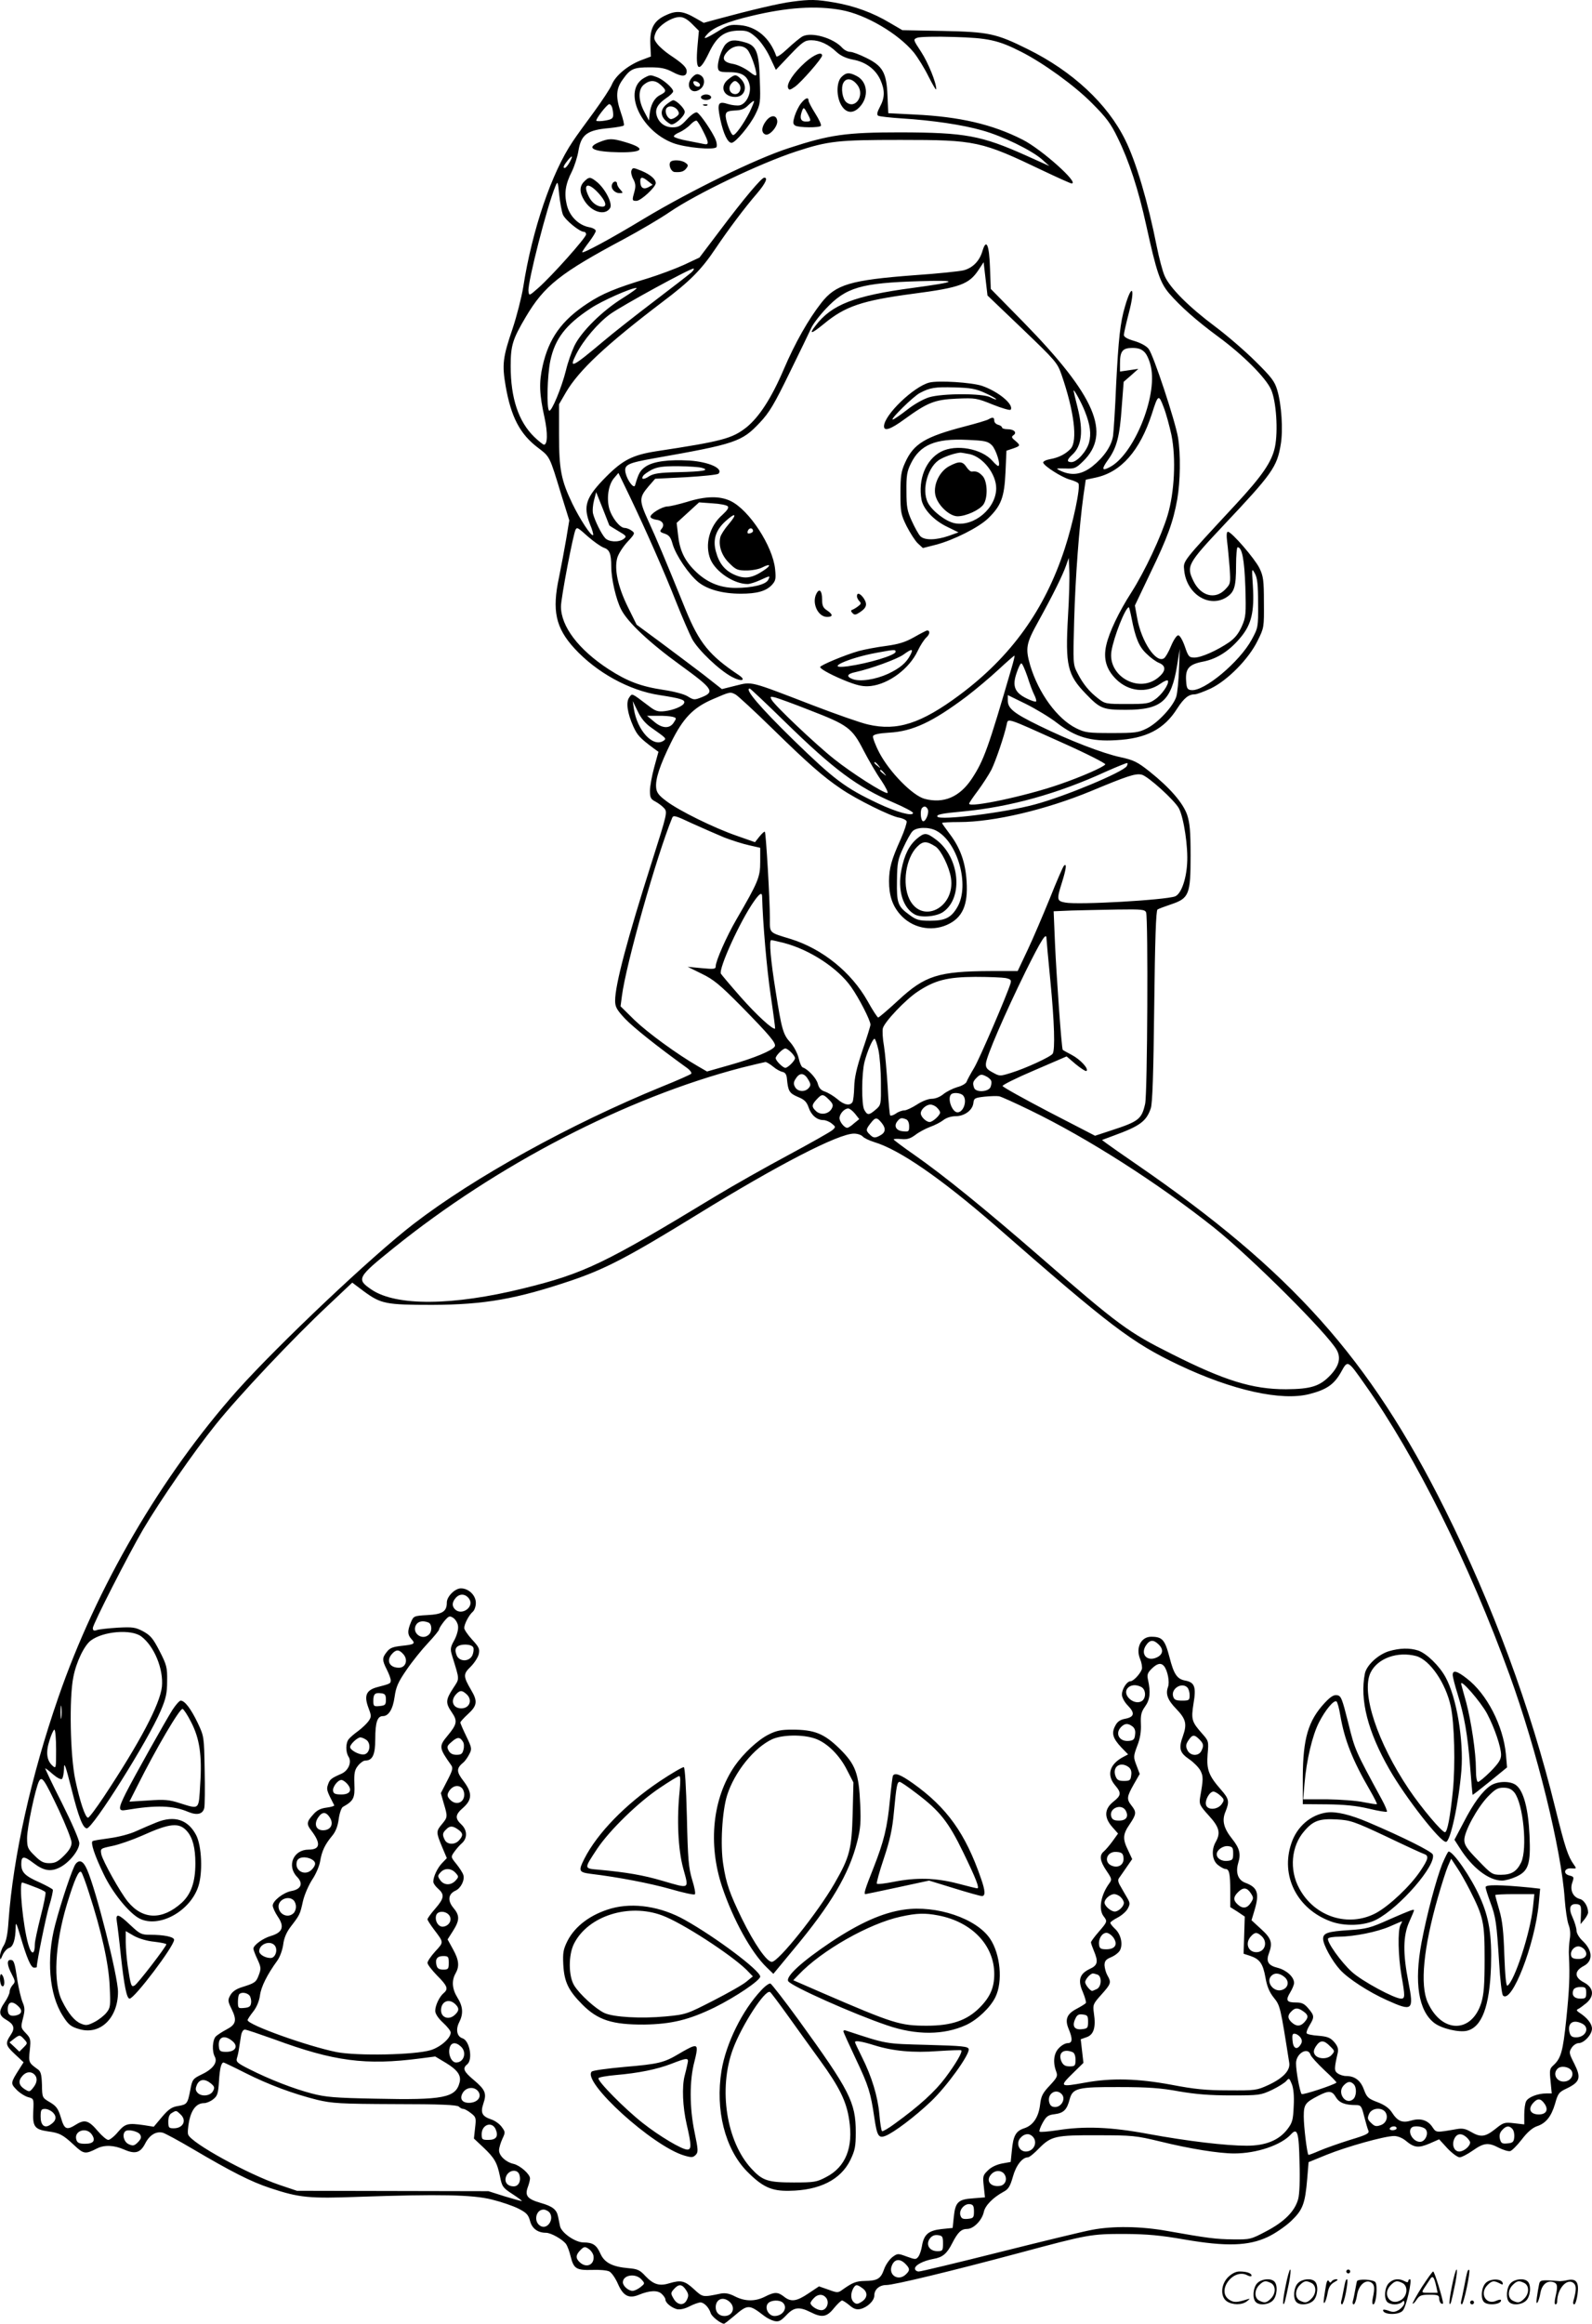 <?xml version="1.0" encoding="UTF-8"?>
<svg xmlns="http://www.w3.org/2000/svg" version="1.0" viewBox="0 0 823.01 1200.801" preserveAspectRatio="xMidYMid meet">
  <g transform="translate(0,1200.801) scale(0.1,-0.1)" fill="#000000" stroke="none">
    <path d="M4093 11999 c-60 -7 -220 -45 -382 -89 l-73 -20 -42 24 c-63 37 -98 41 -150 17 -65 -28 -87 -69 -84 -150 l3 -65 -53 -20 c-68 -27 -130 -79 -149 -125 -8 -20 -50 -83 -92 -141 -43 -58 -93 -127 -110 -153 -109 -161 -210 -457 -256 -752 -9 -55 -34 -152 -55 -215 -51 -149 -55 -186 -36 -297 28 -160 74 -249 169 -320 60 -46 58 -42 117 -236 l43 -138 -16 -97 c-9 -53 -26 -142 -37 -197 -37 -172 -18 -261 80 -368 114 -124 284 -218 440 -241 109 -17 132 -24 127 -40 -5 -17 -56 -38 -101 -43 -35 -4 -48 0 -85 29 -89 67 -82 64 -98 42 -18 -24 -10 -81 21 -150 21 -46 34 -60 105 -113 l25 -18 -22 -80 c-12 -44 -22 -99 -22 -121 0 -35 4 -44 28 -56 15 -8 35 -23 45 -34 18 -20 17 -26 -62 -274 -129 -405 -191 -639 -191 -721 0 -32 8 -47 52 -94 45 -46 158 -137 316 -251 19 -13 30 -28 25 -33 -4 -4 -73 -35 -153 -67 -472 -193 -969 -468 -1281 -708 -216 -166 -698 -622 -913 -862 -392 -441 -728 -1016 -925 -1587 -140 -404 -233 -822 -257 -1155 -4 -66 -12 -105 -25 -126 -11 -17 -19 -42 -19 -55 1 -22 2 -21 14 7 8 17 23 33 33 36 21 6 33 42 34 107 0 30 4 22 24 -45 34 -116 55 -164 71 -164 8 0 14 1 14 3 1 32 46 253 63 312 14 44 22 84 20 88 -3 5 -33 21 -67 37 -78 34 -96 53 -96 96 0 42 13 43 64 4 51 -39 87 -45 131 -24 50 23 105 90 105 127 0 17 -38 104 -90 208 -50 98 -88 179 -86 179 3 0 21 -14 40 -31 20 -17 40 -28 46 -24 5 3 10 27 11 53 0 39 7 20 39 -106 36 -144 59 -202 79 -202 31 0 318 456 382 608 27 63 33 91 33 153 1 70 -2 83 -39 155 -34 66 -47 81 -85 102 -40 21 -54 23 -130 19 -47 -3 -95 -8 -108 -12 -17 -6 -22 -3 -22 10 0 20 185 382 260 510 88 149 263 402 374 540 119 149 403 450 584 619 l123 116 60 -45 c89 -65 113 -70 354 -70 270 1 434 30 719 126 179 61 297 123 656 344 411 253 724 415 805 415 18 0 38 -7 45 -15 7 -8 34 -21 60 -29 130 -39 344 -187 624 -430 598 -523 707 -606 951 -722 276 -131 529 -187 674 -150 89 23 127 49 163 112 36 65 33 67 126 -65 261 -369 538 -925 747 -1501 140 -386 267 -901 284 -1155 4 -55 13 -115 20 -133 8 -20 11 -48 6 -75 -3 -23 -6 -62 -4 -87 5 -103 2 -173 -14 -328 -17 -164 -27 -201 -67 -237 -19 -17 -20 -26 -14 -82 l6 -63 -29 0 c-43 0 -92 -19 -103 -40 -6 -10 -10 -42 -10 -69 l0 -51 -52 6 c-50 6 -56 4 -98 -30 -52 -41 -75 -44 -125 -15 -27 16 -44 20 -73 15 -109 -19 -107 -19 -126 9 -24 37 -62 49 -110 35 -47 -14 -71 -4 -101 43 -14 21 -37 38 -74 52 -48 18 -55 25 -70 65 -17 47 -47 70 -92 70 -14 0 -33 6 -44 14 -18 13 -18 24 1 107 4 19 -1 34 -18 54 -20 23 -35 29 -81 33 -32 2 -60 8 -62 13 -3 4 4 23 15 41 26 43 25 50 -6 87 -21 25 -34 31 -64 31 -49 0 -55 11 -30 52 11 18 20 40 20 49 0 31 -39 66 -84 78 -50 12 -62 33 -46 75 20 54 13 77 -40 125 l-50 46 15 50 c27 90 17 120 -48 144 -37 14 -50 52 -36 101 15 48 7 77 -30 124 -45 56 -55 96 -36 141 22 54 19 67 -24 116 -63 72 -74 103 -68 182 6 66 5 69 -27 105 -55 62 -59 74 -46 156 15 88 6 111 -45 120 -40 8 -57 33 -79 120 -24 91 -37 106 -95 106 -52 0 -81 -57 -57 -115 8 -19 12 -43 9 -53 -9 -25 -44 -62 -59 -62 -18 0 -44 -40 -44 -69 0 -14 13 -39 31 -57 38 -39 33 -59 -15 -68 -26 -5 -40 -15 -51 -37 -20 -38 -12 -64 32 -111 l35 -36 -23 -12 c-73 -38 -90 -94 -44 -148 33 -39 32 -52 -10 -85 -46 -37 -48 -81 -5 -130 l30 -34 -28 -39 c-16 -22 -36 -45 -45 -53 -25 -20 -21 -50 13 -100 28 -41 29 -46 15 -65 -44 -60 -57 -134 -30 -170 21 -27 20 -29 -25 -81 -22 -25 -40 -50 -40 -54 0 -5 7 -25 15 -44 24 -57 20 -75 -22 -94 -52 -25 -62 -58 -35 -119 11 -27 18 -52 16 -56 -3 -5 -23 -17 -45 -29 -53 -27 -65 -55 -45 -104 22 -52 21 -75 -4 -75 -12 0 -32 -11 -45 -25 -27 -26 -33 -73 -15 -121 9 -24 6 -31 -33 -73 -37 -39 -45 -55 -50 -99 -8 -65 -36 -107 -82 -122 -43 -14 -57 -38 -64 -115 l-6 -59 -44 -8 c-27 -5 -56 -18 -73 -35 -27 -26 -28 -31 -22 -84 l6 -56 -61 -5 c-77 -5 -92 -19 -100 -95 l-6 -58 -59 -6 c-67 -8 -90 -28 -100 -89 -3 -19 -11 -43 -18 -53 -12 -16 -16 -16 -60 0 -46 17 -48 17 -75 -3 -15 -12 -35 -40 -43 -64 -17 -48 -34 -58 -100 -59 -44 -1 -62 -8 -113 -44 -24 -18 -28 -18 -74 -1 l-49 17 -54 -36 c-62 -42 -91 -46 -127 -17 -32 25 -49 25 -98 0 -51 -26 -104 -25 -155 1 -29 15 -49 19 -73 15 -96 -20 -93 -20 -140 23 -47 43 -66 48 -127 30 -51 -16 -82 -6 -123 37 -29 32 -42 37 -88 41 -82 7 -124 28 -145 75 -20 45 -39 58 -87 58 -43 0 -115 50 -122 85 -3 14 -7 36 -10 49 -7 36 -29 53 -89 70 -69 20 -83 37 -68 80 7 18 12 39 12 47 0 22 -51 67 -85 75 -40 9 -75 42 -75 70 0 13 8 39 17 59 16 34 16 36 -4 63 -11 15 -35 32 -54 38 -47 16 -56 34 -40 82 18 52 10 71 -49 121 -53 44 -60 61 -35 81 31 25 13 123 -24 135 -29 9 -36 46 -17 83 22 43 20 81 -9 127 -28 45 -31 88 -10 125 21 37 18 69 -13 125 l-28 51 28 44 c35 55 35 80 2 119 -31 37 -27 72 11 89 28 13 49 55 40 82 -3 10 -19 35 -35 55 -30 37 -30 37 -11 64 10 14 28 35 40 45 28 26 27 67 -4 96 -34 32 -32 51 10 87 47 42 47 78 0 139 -36 47 -36 64 0 94 9 7 23 27 31 43 14 27 14 32 -15 92 -17 35 -31 67 -31 72 0 4 18 24 40 44 47 43 50 66 16 123 -42 72 -42 83 -3 121 19 19 38 48 42 65 6 27 1 37 -34 75 -23 25 -41 52 -41 60 0 21 25 68 44 84 9 8 16 28 16 46 0 39 -37 75 -77 75 -31 0 -73 -42 -73 -73 0 -46 -22 -61 -100 -65 -71 -4 -72 -5 -86 -38 -18 -44 -18 -63 3 -86 22 -24 16 -28 -51 -35 -45 -5 -61 -11 -76 -31 -25 -31 -25 -43 0 -92 11 -22 20 -46 20 -55 0 -17 -3 -18 -68 -35 -58 -15 -71 -43 -48 -105 16 -42 17 -48 2 -70 -9 -13 -33 -36 -53 -51 -21 -15 -44 -35 -50 -43 -16 -19 -17 -66 -1 -91 18 -28 -1 -72 -37 -88 -53 -23 -60 -29 -69 -55 -9 -26 -8 -31 32 -108 1 -4 -17 -9 -40 -12 -31 -4 -51 -14 -70 -37 -33 -36 -34 -49 -9 -81 51 -67 47 -99 -14 -99 -78 0 -114 -84 -59 -141 33 -34 21 -64 -30 -73 -42 -8 -96 -51 -96 -75 0 -10 12 -36 26 -57 36 -52 25 -82 -35 -100 -42 -12 -91 -48 -91 -66 0 -5 9 -30 21 -55 19 -41 19 -49 7 -81 -14 -38 -21 -42 -88 -63 -29 -9 -49 -23 -59 -41 -14 -25 -14 -31 7 -73 28 -58 22 -79 -28 -105 -21 -11 -45 -27 -54 -35 -18 -19 -21 -77 -5 -106 15 -29 -11 -64 -69 -91 -45 -22 -48 -26 -58 -79 -14 -73 -17 -76 -64 -84 -32 -5 -49 -17 -83 -57 l-42 -50 -50 8 c-84 12 -97 9 -135 -35 -19 -23 -42 -41 -50 -41 -9 0 -32 20 -53 44 -47 56 -68 63 -111 37 -52 -33 -63 -28 -81 34 -14 46 -23 59 -56 79 -41 24 -41 24 -42 91 -2 54 -6 69 -22 80 -46 33 -48 36 -41 98 6 57 4 63 -21 89 -26 27 -26 30 -14 77 10 40 10 54 -2 82 -8 19 -20 70 -27 113 -14 95 -18 106 -36 106 -20 0 -17 -29 7 -74 18 -35 19 -40 5 -55 -9 -10 -16 -25 -16 -35 0 -9 -11 -34 -25 -54 -34 -49 -32 -69 10 -93 37 -22 43 -42 22 -74 -31 -46 -29 -56 19 -101 l46 -43 -21 -33 c-47 -74 -47 -76 -16 -108 16 -17 43 -34 60 -39 30 -8 30 -8 27 -73 -4 -79 7 -94 76 -104 60 -8 77 -17 135 -71 50 -47 58 -48 119 -17 38 19 88 17 140 -6 57 -25 84 -17 109 32 22 43 56 64 91 55 13 -4 82 -41 153 -83 202 -119 302 -170 402 -203 151 -50 200 -55 463 -45 407 14 582 11 682 -14 49 -12 110 -33 138 -47 41 -21 51 -31 60 -63 10 -40 40 -62 83 -62 25 0 86 -34 104 -59 6 -9 17 -37 23 -63 16 -64 29 -72 111 -70 38 2 78 -2 89 -8 12 -6 32 -35 45 -65 27 -62 57 -77 109 -55 54 22 95 24 116 5 11 -10 20 -23 20 -30 0 -17 31 -42 60 -50 16 -3 40 2 65 15 21 11 47 20 56 20 19 0 44 -26 53 -55 5 -18 53 -55 69 -55 3 0 26 18 51 39 72 62 78 62 156 2 14 -11 37 -23 53 -27 23 -5 33 0 62 30 39 42 67 45 125 16 59 -30 84 -26 121 20 18 22 37 40 42 40 5 0 22 -11 39 -25 22 -19 36 -23 56 -19 37 9 72 43 72 70 0 31 26 54 62 54 39 0 337 72 688 166 358 96 369 98 545 98 118 -1 184 -7 310 -29 214 -37 330 -33 428 13 37 17 91 54 121 82 61 58 73 89 84 220 l7 85 93 38 c104 42 300 97 349 97 19 0 43 -10 60 -24 44 -37 66 -39 123 -15 l50 22 43 -47 c24 -25 52 -46 63 -46 10 0 41 16 68 35 57 40 80 43 135 14 22 -11 48 -19 58 -17 9 2 36 29 60 60 28 37 55 60 77 68 47 15 75 49 95 116 15 54 20 61 61 80 68 33 75 55 39 127 -28 55 -29 60 -14 83 8 13 25 24 36 24 28 0 69 44 69 75 0 25 -24 56 -66 83 -14 9 -15 14 -6 18 7 3 26 17 43 31 43 37 38 80 -13 107 -50 26 -50 59 0 85 49 26 46 81 -8 131 -17 16 -30 39 -30 52 0 12 -9 43 -20 67 -23 49 -14 74 24 69 18 -3 21 -9 19 -53 l-2 -50 20 24 c10 13 19 29 19 36 0 31 -21 65 -43 70 -35 9 -52 46 -39 84 10 29 9 31 -14 37 -36 9 -27 40 10 37 27 -2 27 -1 12 20 -30 42 -45 87 -95 289 -129 525 -323 1049 -572 1548 -389 779 -793 1230 -1589 1778 -74 51 -146 101 -159 111 l-24 18 59 22 c137 50 170 74 193 141 9 25 14 178 18 528 4 342 9 495 17 500 6 4 38 16 71 27 92 31 100 51 100 250 0 129 -4 170 -18 213 -22 62 -90 140 -194 223 -62 49 -81 59 -150 74 -93 20 -266 87 -421 163 -131 64 -162 89 -162 130 l0 28 94 -46 c52 -26 125 -70 162 -99 94 -72 174 -96 303 -88 156 8 249 56 317 164 35 54 59 73 91 73 10 0 47 14 82 30 87 42 196 152 242 246 34 68 34 70 33 199 0 114 -3 136 -23 177 -24 49 -144 188 -163 188 -7 0 -8 -19 -4 -52 4 -29 9 -90 13 -135 5 -81 5 -82 -25 -113 -52 -52 -125 -31 -162 45 -38 78 -31 90 157 290 250 265 275 300 294 416 13 75 4 208 -18 281 -13 45 -30 67 -112 148 -53 53 -148 135 -211 182 -134 100 -233 199 -259 260 -11 24 -29 93 -41 153 -45 227 -107 438 -163 550 -92 187 -273 355 -504 469 -163 81 -201 89 -438 94 l-210 4 -65 38 c-87 52 -182 87 -286 105 -94 16 -125 17 -221 4z m257 -43 c126 -23 293 -121 374 -219 20 -25 55 -81 76 -124 22 -43 39 -73 40 -66 1 32 -41 136 -78 193 -42 64 -42 64 -20 73 13 5 97 7 188 4 178 -5 230 -16 350 -77 114 -58 275 -174 365 -265 74 -74 98 -106 133 -179 59 -120 107 -267 148 -454 53 -241 71 -294 118 -350 58 -67 140 -140 254 -224 128 -94 246 -212 273 -273 27 -60 37 -215 20 -297 -16 -76 -64 -147 -203 -297 -281 -303 -271 -290 -266 -341 12 -120 126 -194 216 -140 43 27 52 54 52 166 0 52 4 94 8 94 23 0 35 -63 40 -205 4 -140 3 -155 -18 -203 -17 -38 -35 -61 -66 -83 -63 -43 -144 -79 -179 -79 -28 0 -32 5 -50 58 -12 34 -26 57 -34 57 -8 0 -24 -24 -37 -55 -12 -30 -29 -59 -37 -64 -41 -26 -116 86 -138 207 l-12 66 80 168 c89 184 118 264 139 381 16 92 18 233 4 319 -14 84 -127 427 -152 458 -11 15 -41 31 -74 41 -36 10 -54 21 -54 31 0 9 12 61 26 115 34 129 16 157 -20 33 -25 -83 -34 -170 -46 -405 -5 -124 -13 -243 -16 -265 -8 -52 -47 -109 -107 -157 -54 -42 -105 -50 -162 -24 -30 14 -29 14 22 13 48 -2 55 1 92 37 148 144 64 339 -310 721 l-167 170 -4 107 c-4 122 -19 156 -39 89 -15 -52 -51 -88 -98 -100 -20 -5 -133 -17 -251 -25 -334 -25 -410 -48 -484 -143 -66 -84 -136 -207 -194 -343 -64 -150 -128 -248 -194 -301 -73 -57 -123 -71 -466 -123 -121 -19 -172 -45 -257 -130 -107 -108 -122 -152 -85 -247 12 -28 19 -54 16 -56 -9 -9 -68 82 -107 162 -58 121 -69 176 -69 357 l0 157 36 62 c67 114 207 245 499 467 141 106 201 166 275 277 64 95 149 209 214 284 44 52 57 81 37 81 -14 0 -105 -108 -226 -269 l-109 -144 -81 -38 c-44 -20 -127 -51 -185 -69 -168 -51 -236 -79 -313 -130 -134 -88 -200 -181 -232 -324 -19 -85 -17 -144 10 -266 17 -79 16 -140 -3 -140 -4 0 -27 18 -50 40 -81 79 -122 199 -122 366 0 107 10 139 78 254 96 162 178 227 510 404 78 42 184 104 235 139 138 94 466 251 652 312 168 55 217 60 540 60 391 0 417 -6 737 -159 76 -36 142 -66 148 -66 42 0 -156 177 -253 226 -157 80 -327 119 -557 130 l-138 7 -4 91 c-5 118 -24 153 -110 195 -34 17 -71 31 -83 31 -12 0 -30 9 -41 21 -46 51 -159 83 -205 59 -13 -7 -48 -36 -78 -64 -33 -31 -56 -46 -58 -38 -33 94 -102 153 -188 160 -50 4 -61 1 -114 -32 -69 -42 -83 -45 -52 -12 31 33 101 62 223 91 186 45 336 55 468 31z m-773 -71 l36 -36 -7 -77 c-12 -134 7 -145 59 -37 41 86 81 115 160 115 38 0 51 -6 85 -36 22 -20 53 -64 70 -101 l31 -66 73 77 c65 68 77 76 110 76 44 0 89 -21 131 -61 21 -19 48 -32 84 -39 67 -12 117 -50 142 -104 24 -54 24 -92 -2 -140 -15 -28 -17 -41 -9 -46 7 -4 62 -10 123 -14 159 -10 314 -33 415 -62 105 -29 256 -103 309 -150 l38 -34 -120 54 c-232 104 -315 119 -650 120 -282 0 -365 -12 -576 -81 -171 -55 -508 -220 -750 -365 -175 -106 -319 -183 -319 -173 0 4 16 27 35 52 19 25 35 51 35 58 0 7 -16 16 -35 19 -55 11 -101 57 -115 116 -14 60 -7 106 27 173 13 27 28 74 33 104 14 86 45 109 160 119 39 4 73 10 75 14 3 4 -4 34 -15 65 -28 82 -26 124 10 173 39 55 56 62 140 62 56 0 81 -5 117 -24 48 -26 73 -25 73 4 0 20 -22 41 -87 84 -25 17 -55 43 -66 58 -18 24 -18 30 -7 58 15 36 82 80 124 80 19 0 39 -11 63 -35z m-413 -431 c3 -9 6 -26 6 -39 0 -19 -7 -24 -41 -30 -22 -4 -43 -4 -46 -1 -6 6 55 86 67 86 4 0 11 -7 14 -16z m-219 -284 c-9 -16 -20 -30 -26 -30 -11 0 -4 15 19 43 22 25 25 21 7 -13z m-35 -271 c12 -28 86 -89 109 -89 6 0 11 -6 11 -13 0 -17 -177 -215 -246 -276 -49 -43 -49 -43 -52 -17 -5 43 96 438 139 541 12 29 13 27 20 -43 4 -40 13 -87 19 -103z m2375 -590 c173 -166 181 -175 203 -238 65 -188 84 -341 47 -382 -26 -27 -61 -46 -108 -54 -21 -4 -36 -12 -34 -18 6 -19 97 -76 137 -87 22 -6 42 -15 45 -20 12 -19 -28 -207 -71 -338 -103 -315 -277 -557 -543 -755 -199 -148 -323 -188 -473 -153 -37 8 -165 53 -285 99 -332 128 -313 123 -399 102 l-72 -18 -98 77 c-55 42 -154 116 -221 166 l-122 90 -46 93 c-51 104 -70 194 -54 252 6 21 29 57 52 82 40 43 41 46 22 59 -10 8 -27 14 -36 14 -25 0 -67 54 -80 102 -14 55 -3 122 25 155 l23 27 58 -120 c88 -184 180 -393 241 -548 31 -78 68 -163 82 -190 31 -57 141 -162 206 -196 48 -26 77 -19 36 9 -152 101 -205 166 -275 337 -114 281 -150 365 -192 457 -50 110 -50 123 0 182 l34 39 159 8 c87 5 163 13 168 18 27 27 -49 61 -149 68 -109 6 -187 -4 -227 -31 -29 -20 -37 -35 -55 -97 -6 -20 -40 25 -49 64 -9 42 8 51 149 76 420 74 452 85 545 184 50 53 75 96 154 258 52 106 102 209 111 229 8 20 43 66 76 101 104 111 182 134 486 143 209 6 199 -3 -38 -35 -300 -40 -418 -86 -501 -195 -37 -47 -22 -44 44 10 109 90 196 120 460 155 245 32 290 49 340 125 l25 38 10 -86 10 -86 180 -172z m-1710 292 c-11 -10 -99 -78 -195 -151 -96 -73 -213 -165 -260 -205 -163 -137 -181 -146 -141 -67 37 73 114 163 177 208 62 44 409 234 429 234 5 0 1 -8 -10 -19z m-355 -133 c-104 -64 -216 -174 -251 -248 -14 -30 -34 -86 -43 -125 -22 -89 -75 -217 -87 -209 -14 8 -10 182 6 258 24 113 79 186 209 271 55 37 207 105 236 105 8 0 -24 -23 -70 -52z m2698 -281 c12 -12 26 -46 32 -75 34 -154 -90 -455 -213 -518 -41 -22 -44 -11 -8 39 44 61 60 121 70 272 l10 130 38 33 38 34 -47 -7 -48 -7 0 42 c0 63 13 80 64 80 31 0 48 -6 64 -23z m-309 -306 c27 -68 33 -116 21 -160 -12 -45 -62 -101 -91 -101 -25 0 -24 12 2 36 52 46 61 123 29 249 -11 43 -20 81 -20 84 0 13 42 -64 59 -108z m447 -121 c24 -120 16 -295 -20 -415 -32 -107 -118 -290 -187 -398 -65 -101 -115 -206 -130 -273 -16 -70 0 -125 50 -175 65 -65 159 -75 230 -24 20 14 37 21 39 15 6 -18 -33 -74 -68 -97 -29 -21 -45 -23 -145 -23 -106 0 -113 1 -147 28 -46 35 -79 75 -108 132 -23 44 -23 49 -17 270 6 222 26 487 48 647 l12 82 51 11 c132 28 229 139 291 330 32 101 35 102 61 33 13 -33 30 -98 40 -143z m-2426 -170 c41 -12 5 -19 -125 -22 -97 -2 -126 -7 -149 -21 -28 -19 -44 -17 -31 2 3 6 23 20 43 31 30 15 56 19 137 19 55 -1 111 -4 125 -9z m-480 -297 c0 -1 21 -14 46 -29 43 -25 45 -28 28 -41 -25 -19 -78 -16 -96 5 -20 22 -53 90 -62 125 -4 15 -1 47 5 70 l11 42 34 -85 c18 -47 34 -86 34 -87z m-109 -59 c29 -25 64 -50 80 -56 30 -10 39 -31 39 -98 0 -64 25 -171 51 -221 33 -66 147 -173 309 -290 164 -119 176 -136 110 -163 -40 -16 -43 -16 -74 3 -18 12 -72 26 -126 34 -119 18 -188 45 -284 107 -155 101 -246 221 -246 324 0 44 64 379 76 398 8 12 10 11 65 -38z m2480 -414 c-14 -251 -3 -299 93 -398 73 -76 88 -82 206 -82 183 0 235 44 265 228 l14 87 -4 -105 c-2 -58 -8 -122 -14 -142 -16 -50 -93 -134 -152 -164 -44 -22 -60 -24 -182 -24 -122 0 -137 2 -184 25 -98 49 -194 181 -237 324 -26 90 -22 113 43 230 74 134 124 235 142 286 l14 40 3 -65 c2 -36 -1 -144 -7 -240z m983 70 c1 -123 0 -126 -33 -187 -63 -116 -248 -271 -314 -261 -18 2 -23 10 -25 46 -5 65 14 87 87 101 74 14 140 58 197 128 54 66 69 131 61 263 -6 92 -6 94 10 65 13 -23 17 -58 17 -155z m-654 -77 c20 -104 39 -148 78 -184 20 -20 49 -41 65 -47 38 -16 34 -45 -10 -79 -102 -78 -258 15 -237 141 12 73 72 226 90 226 1 0 8 -26 14 -57z m-620 -255 c-121 -416 -144 -480 -206 -574 -63 -95 -146 -130 -244 -104 -63 17 -182 139 -234 238 -21 40 -35 79 -33 86 4 9 32 15 84 18 122 7 224 55 400 187 47 36 121 98 164 138 43 40 81 73 83 73 3 0 -4 -28 -14 -62z m81 -45 c12 -38 28 -81 36 -96 8 -16 12 -31 9 -34 -3 -3 -25 4 -49 16 -61 30 -75 63 -52 130 9 28 20 51 25 51 5 0 18 -30 31 -67z m-1256 -232 c257 -251 375 -339 568 -422 53 -23 97 -46 97 -52 0 -19 -85 4 -180 49 -172 81 -228 124 -439 329 -171 167 -255 265 -225 265 3 0 84 -76 179 -169z m-252 138 c12 -7 99 -87 192 -178 180 -176 259 -246 354 -310 79 -54 255 -141 298 -148 19 -3 37 -12 40 -19 2 -7 -11 -48 -30 -91 -50 -111 -60 -150 -61 -218 0 -74 17 -126 57 -172 61 -70 160 -91 243 -54 80 36 109 102 101 225 -6 98 -33 173 -87 244 -22 29 -40 55 -40 57 0 3 40 5 89 5 179 0 449 64 681 160 190 79 229 92 262 85 33 -8 171 -133 193 -175 25 -49 48 -200 42 -285 -5 -85 -32 -157 -62 -169 -51 -19 -501 -45 -568 -32 -44 8 -45 15 -17 104 22 70 26 102 10 86 -5 -5 -38 -81 -73 -169 -36 -88 -87 -208 -115 -267 l-51 -108 -138 0 c-271 -1 -341 -23 -479 -151 -53 -49 -100 -89 -104 -89 -4 0 -29 38 -55 85 -84 149 -233 269 -395 320 -117 36 -110 28 -110 109 0 95 -20 440 -26 446 -3 2 -15 -9 -28 -25 l-23 -29 -94 33 c-116 40 -300 130 -365 180 -39 29 -50 44 -52 70 -4 44 19 114 76 230 63 128 115 182 217 226 91 39 89 39 118 24z m383 -81 c197 -76 219 -92 278 -207 26 -50 67 -121 92 -156 24 -36 38 -65 31 -65 -22 0 -185 104 -274 175 -96 76 -309 278 -324 307 -9 17 -7 18 18 12 15 -4 96 -33 179 -66z m-822 -88 c82 -58 83 -58 66 -70 -54 -36 -136 53 -153 165 l-6 40 26 -53 c16 -35 40 -63 67 -82z m113 54 c21 -6 21 -7 6 -30 -21 -33 -61 -31 -103 6 l-35 29 55 0 c30 1 65 -2 77 -5z m2010 -132 c128 -57 230 -109 227 -114 -9 -14 -123 -64 -236 -103 -172 -60 -468 -123 -468 -100 0 4 21 35 46 68 25 34 56 82 69 107 22 44 67 176 79 233 8 35 -8 40 283 -91z m-946 -119 c13 -16 12 -17 -3 -4 -10 7 -18 15 -18 17 0 8 8 3 21 -13z m1284 -4 c-19 -31 -321 -157 -475 -198 -158 -43 -491 -84 -504 -63 -6 11 24 17 134 27 241 23 488 91 738 206 59 26 108 46 110 44 2 -2 1 -9 -3 -16z m-1254 -36 c13 -16 12 -17 -3 -4 -10 7 -18 15 -18 17 0 8 8 3 21 -13z m226 -189 c7 -20 -14 -67 -27 -59 -11 7 -14 58 -3 68 11 12 23 8 30 -9z m-1052 -144 c39 -15 96 -33 128 -40 l57 -13 0 -73 c0 -79 -10 -103 -124 -299 -50 -86 -106 -213 -106 -240 0 -15 -9 -16 -72 -10 l-73 7 73 -36 c62 -30 94 -57 204 -168 147 -150 183 -192 173 -208 -13 -21 -107 -60 -227 -94 l-123 -35 -45 26 c-111 64 -261 174 -329 239 l-73 72 7 53 c21 164 179 723 260 921 6 15 18 11 103 -29 53 -24 129 -57 167 -73z m1094 36 c112 -58 175 -282 111 -394 -32 -56 -63 -72 -143 -72 -55 0 -70 4 -105 30 -61 44 -67 61 -65 178 1 93 5 110 33 170 17 37 38 75 47 84 20 22 83 24 122 4z m-899 -343 c3 -128 24 -373 44 -507 14 -94 24 -171 23 -173 -10 -9 -96 70 -179 164 -52 59 -97 113 -101 119 -14 24 100 275 172 376 29 41 41 47 41 21z m1985 -80 c11 -30 7 -934 -5 -989 -18 -79 -32 -91 -177 -138 l-82 -27 -238 123 c-130 68 -238 128 -240 134 -2 5 72 42 164 81 l167 72 48 -41 c27 -22 52 -38 55 -34 12 12 -33 60 -77 83 -24 13 -45 24 -46 26 -6 5 -33 389 -40 549 l-7 167 94 4 c52 1 158 4 235 5 127 2 143 0 149 -15z m-515 -135 c0 -7 9 -105 20 -218 21 -215 25 -357 12 -377 -10 -16 -140 -76 -215 -99 -58 -18 -59 -18 -95 2 -30 16 -37 25 -35 47 3 37 96 253 205 475 82 165 108 206 108 170z m-1356 -23 c133 -35 278 -130 346 -227 41 -58 100 -173 100 -195 0 -7 -19 -68 -42 -135 -30 -90 -41 -140 -42 -188 -1 -36 -5 -71 -9 -77 -13 -21 -44 -15 -79 16 -18 15 -46 32 -63 38 -21 7 -31 18 -37 40 -7 29 -51 76 -78 85 -6 2 -16 23 -21 47 -6 26 -24 60 -43 82 -37 40 -45 66 -76 264 -26 161 -35 265 -23 265 5 0 35 -7 67 -15z m1145 -181 c26 -6 30 -10 25 -28 -19 -62 -160 -389 -188 -436 -18 -30 -36 -63 -39 -72 -3 -9 -25 -22 -49 -28 -23 -7 -55 -23 -71 -36 -17 -14 -41 -24 -60 -24 -19 0 -51 -13 -77 -30 -25 -16 -54 -30 -65 -30 -11 0 -31 -7 -43 -16 -13 -9 -26 -13 -30 -10 -3 4 -9 70 -13 148 -5 78 -13 173 -19 210 -7 38 -9 79 -6 92 8 33 117 148 179 189 90 60 154 76 298 77 70 0 141 -3 158 -6z m-658 -371 c7 -32 13 -109 13 -171 1 -112 1 -114 -27 -138 -35 -30 -43 -30 -59 -1 -15 27 -14 186 1 247 15 57 42 120 52 120 4 0 13 -26 20 -57z m-451 -13 c11 -11 20 -24 20 -30 0 -13 -37 -50 -50 -50 -13 0 -50 37 -50 50 0 13 37 50 50 50 6 0 19 -9 30 -20z m-93 -74 c15 -13 37 -25 48 -27 14 -3 21 -13 23 -34 6 -65 12 -76 56 -95 35 -14 46 -26 56 -54 13 -40 43 -66 76 -66 12 0 32 -8 44 -18 21 -17 21 -18 3 -34 -10 -9 -113 -67 -228 -129 -116 -62 -284 -157 -375 -212 -577 -350 -678 -399 -995 -477 -365 -90 -655 -92 -783 -7 -81 55 -77 63 113 216 533 430 1203 777 1800 932 61 15 115 28 122 29 6 0 24 -11 40 -24z m182 -68 c13 -22 13 -29 2 -42 -19 -23 -58 -20 -71 5 -9 16 -8 26 5 45 20 31 44 28 64 -8z m945 -5 c3 -8 1 -23 -4 -34 -13 -24 -75 -27 -84 -3 -9 25 -7 33 14 54 16 16 24 18 44 8 14 -6 27 -17 30 -25z m-146 -75 c24 -24 4 -88 -28 -88 -28 0 -54 72 -33 93 11 11 48 8 61 -5z m-692 -23 c20 -20 23 -29 14 -45 -15 -29 -56 -36 -80 -15 -25 23 -25 33 2 62 27 29 33 29 64 -2z m1041 -55 c297 -144 658 -375 948 -605 192 -153 591 -551 636 -634 22 -41 11 -82 -33 -129 -55 -58 -101 -72 -230 -73 -173 0 -316 44 -590 182 -224 112 -273 147 -683 504 -288 250 -495 418 -648 525 -59 41 -107 77 -107 80 0 3 18 4 39 2 31 -3 47 2 74 22 18 14 52 32 76 41 23 8 54 24 68 35 15 12 41 20 63 20 46 0 88 31 92 68 3 25 7 27 58 33 30 3 64 4 75 2 11 -2 84 -35 162 -73z m-483 14 c9 -8 16 -20 16 -25 0 -14 -38 -49 -54 -49 -18 0 -46 27 -46 45 0 20 28 45 50 45 10 0 26 -7 34 -16z m-424 -31 l22 -28 -27 -22 c-14 -13 -30 -23 -35 -23 -15 0 -40 31 -40 50 0 22 25 50 45 50 7 0 23 -12 35 -27z m139 -49 c22 -28 19 -49 -10 -64 -25 -14 -35 -13 -53 6 -21 20 -20 26 5 58 25 32 32 32 58 0z m125 20 c10 -4 16 -18 16 -36 0 -27 -2 -29 -32 -26 -36 3 -49 28 -28 53 14 17 21 18 44 9z m-2258 -2479 c27 -41 -39 -88 -74 -53 -17 17 -15 38 5 60 21 23 51 20 69 -7z m-58 -141 c2 -17 -6 -46 -19 -71 -21 -37 -22 -47 -12 -80 40 -131 40 -116 5 -170 -39 -60 -39 -76 -6 -124 30 -44 27 -61 -22 -120 -46 -55 -45 -63 18 -152 11 -15 8 -27 -20 -81 l-33 -64 15 -53 c21 -69 20 -72 -9 -107 -31 -37 -31 -42 0 -117 l25 -59 -25 -26 c-24 -25 -45 -70 -45 -96 0 -8 11 -24 25 -36 34 -30 32 -49 -15 -103 -22 -25 -40 -50 -40 -55 0 -5 15 -28 33 -52 52 -69 52 -65 8 -113 -23 -25 -41 -52 -41 -60 0 -9 23 -38 50 -66 53 -53 59 -69 34 -90 -22 -18 -44 -64 -44 -92 0 -15 15 -38 40 -61 22 -20 40 -43 40 -51 0 -29 -52 -75 -103 -91 -82 -25 -380 -31 -488 -10 -152 31 -459 141 -459 165 0 4 13 24 29 44 18 23 31 54 35 84 6 45 37 107 90 180 13 18 26 54 30 82 4 34 17 64 39 93 47 61 48 63 63 131 8 35 30 84 48 112 19 28 37 70 41 95 9 53 24 85 61 130 19 22 30 50 35 88 4 30 14 59 22 63 55 31 62 45 59 117 -2 57 1 74 19 96 11 14 28 26 36 26 39 0 53 30 53 112 0 86 11 118 39 118 30 0 52 35 61 100 7 50 18 76 61 138 29 43 79 105 111 139 32 34 58 66 58 71 0 6 12 24 26 42 24 28 28 30 48 17 11 -8 23 -27 24 -43z m-154 20 c19 -7 21 -45 4 -62 -34 -34 -90 6 -68 48 11 20 35 25 64 14z m-1484 -72 c67 -50 116 -169 107 -260 -10 -91 -113 -286 -299 -567 -40 -60 -77 -110 -83 -110 -14 0 -42 83 -66 197 -26 124 -32 420 -10 529 15 79 57 165 91 190 65 48 208 59 260 21z m5261 -43 c25 -25 21 -50 -9 -65 -51 -25 -88 15 -58 61 20 30 39 32 67 4z m-3544 -15 c3 -8 1 -26 -5 -40 -17 -35 -69 -34 -82 2 -7 19 -7 31 1 40 16 19 78 18 86 -2z m-362 -34 c26 -29 13 -70 -23 -70 -49 0 -67 37 -35 72 21 23 36 23 58 -2z m3933 -62 c18 -23 30 -82 20 -108 -13 -36 -2 -67 43 -113 50 -52 56 -78 35 -138 -24 -66 -18 -88 32 -122 23 -16 49 -42 58 -59 15 -30 15 -43 -2 -139 -5 -34 -2 -41 45 -93 55 -60 62 -90 36 -136 -24 -42 -19 -95 11 -119 15 -12 32 -21 39 -21 20 0 25 -25 25 -114 l0 -83 38 -24 37 -25 -3 -96 -3 -96 34 -11 c50 -17 66 -40 79 -112 8 -46 20 -75 43 -104 33 -41 34 -44 80 -337 6 -39 -32 -79 -107 -114 -61 -28 -68 -29 -208 -28 -116 0 -175 6 -295 29 -173 32 -308 36 -445 11 -133 -24 -136 -22 -59 53 l50 49 -7 61 -7 61 31 11 c37 13 48 52 37 124 -6 44 -4 48 39 96 50 56 52 62 31 99 -8 14 -14 37 -15 52 0 22 7 31 34 42 19 8 40 24 46 36 16 31 5 82 -25 110 -14 13 -25 27 -25 32 0 4 17 16 38 27 21 11 44 31 52 46 13 24 12 30 -3 56 -9 16 -25 42 -34 59 -13 21 -15 34 -8 43 6 8 23 33 39 56 l29 42 -21 45 c-29 59 -28 83 8 135 35 52 36 63 10 96 -27 34 -25 46 11 110 l31 54 -17 45 c-16 42 -16 46 4 100 15 37 21 75 19 113 -2 47 2 63 22 91 25 35 29 73 15 137 -6 26 -3 36 18 57 29 29 49 33 65 14z m-117 -108 c22 -13 25 -52 5 -70 -38 -30 -107 27 -77 64 15 18 44 21 72 6z m237 -2 c7 -7 12 -25 12 -40 0 -26 -3 -28 -39 -28 -31 0 -41 4 -46 21 -13 40 44 76 73 47z m-3726 -35 c32 -29 16 -73 -27 -73 -43 0 -58 39 -28 72 20 22 31 23 55 1z m-417 -28 c0 -27 -4 -30 -32 -33 -30 -3 -33 -1 -33 26 0 36 8 44 40 40 20 -2 25 -8 25 -33z m-1678 -92 c-2 -16 -4 -3 -4 27 0 30 2 43 4 28 2 -16 2 -40 0 -55z m5537 -46 c12 -9 17 -23 14 -42 -2 -24 -8 -31 -31 -33 -50 -6 -75 38 -41 72 19 19 35 20 58 3z m-5564 -119 c0 -99 0 -101 -19 -84 -30 27 -35 70 -15 131 9 30 21 55 25 55 5 0 9 -46 9 -102z m5910 52 c23 -23 24 -33 10 -61 -15 -28 -58 -25 -72 6 -9 19 -8 29 6 50 20 30 30 31 56 5z m-4306 -3 c26 -19 18 -71 -12 -75 -24 -4 -72 22 -72 38 0 15 38 50 53 50 7 0 21 -6 31 -13z m499 -9 c6 -8 7 -27 3 -41 -5 -22 -12 -27 -36 -27 -20 0 -33 7 -41 22 -10 19 -8 25 16 45 29 26 43 26 58 1z m3441 -131 c12 -9 17 -23 14 -42 -3 -27 -7 -30 -38 -30 -28 0 -36 5 -44 27 -16 47 26 75 68 45z m-5530 -222 c36 -77 66 -153 66 -169 0 -20 -12 -40 -39 -67 -31 -31 -46 -39 -76 -39 -30 0 -45 8 -76 39 -36 35 -39 43 -39 92 0 52 43 257 62 293 15 27 26 11 102 -149z m1490 136 c29 -32 17 -56 -29 -56 -31 0 -41 4 -43 18 -4 20 24 57 43 57 7 0 20 -9 29 -19z m594 -23 c7 -7 12 -21 12 -33 0 -44 -44 -59 -74 -26 -14 15 -15 24 -7 39 17 31 49 40 69 20z m3921 -39 c20 -19 21 -23 8 -42 -20 -31 -73 -35 -82 -7 -8 24 18 70 38 70 7 0 23 -9 36 -21z m-489 -78 c16 -31 2 -51 -35 -51 -25 0 -35 5 -40 20 -14 44 53 71 75 31z m-4115 -35 c22 -34 5 -66 -35 -66 -36 0 -48 31 -26 65 21 32 41 32 61 1z m663 -62 c26 -18 28 -31 5 -56 -21 -24 -60 -23 -73 1 -14 27 -13 37 6 55 19 20 34 20 62 0z m4007 -124 c0 -31 -3 -35 -28 -38 -30 -4 -57 12 -57 34 0 22 32 45 59 42 23 -3 26 -8 26 -38z m-567 -21 c4 -32 -20 -53 -52 -45 -55 14 -38 80 18 74 25 -2 32 -8 34 -29z m-4197 -9 c23 -13 24 -28 2 -52 -35 -38 -93 -7 -78 42 7 22 44 27 76 10z m744 -70 c17 -19 17 -21 0 -40 -24 -26 -60 -25 -79 2 -14 20 -14 24 1 40 21 24 55 23 78 -2z m-2181 -71 c31 -11 58 -24 61 -29 3 -5 -8 -61 -25 -126 -16 -64 -30 -128 -30 -143 0 -56 -18 -57 -34 0 -27 94 -49 319 -31 319 2 0 29 -9 59 -21z m6292 -34 c15 -23 15 -27 0 -50 -19 -29 -42 -32 -68 -8 -23 21 -23 38 2 63 27 27 46 25 66 -5z m-672 -21 c9 -8 16 -22 16 -29 0 -19 -28 -45 -47 -45 -20 0 -53 29 -53 46 0 19 29 44 50 44 10 0 26 -7 34 -16z m-4276 -16 c7 -7 12 -21 12 -33 0 -12 -5 -26 -12 -33 -29 -29 -78 -7 -78 35 0 36 52 57 78 31z m806 -80 c14 -23 -3 -52 -32 -56 -25 -4 -46 30 -37 59 8 25 53 23 69 -3z m3433 -114 c23 -35 7 -59 -38 -59 -27 0 -35 4 -37 22 -5 31 15 63 38 63 11 0 27 -12 37 -26z m765 9 c34 -31 17 -83 -27 -83 -43 0 -60 47 -28 82 20 22 31 23 55 1z m-5102 -48 c18 -22 4 -65 -21 -65 -28 0 -59 18 -59 35 0 37 56 58 80 30z m6770 -20 c22 -26 8 -50 -30 -50 -25 0 -36 5 -38 18 -5 23 15 47 38 47 10 0 23 -7 30 -15z m-5870 -70 c0 -32 -3 -35 -29 -35 -21 0 -30 6 -34 21 -9 33 3 49 34 49 26 0 29 -3 29 -35z m3354 -61 c23 -9 21 -61 -3 -74 -11 -5 -22 -10 -25 -10 -10 0 -36 32 -36 45 0 15 27 45 40 45 5 0 15 -3 24 -6z m966 -12 c28 -23 20 -59 -16 -68 -41 -10 -79 41 -54 71 17 20 43 19 70 -3z m1560 -82 c0 -27 -3 -30 -30 -30 -32 0 -47 18 -36 45 3 9 18 15 36 15 27 0 30 -3 30 -30z m-6910 -14 c6 -8 10 -25 8 -38 -2 -18 -10 -24 -35 -26 -31 -3 -33 -2 -33 31 0 18 3 37 7 40 11 12 40 8 53 -7z m1062 -43 c23 -21 23 -36 -2 -58 -30 -27 -70 -13 -70 25 0 44 39 63 72 33z m-2260 -10 c25 -22 23 -41 -6 -49 -32 -8 -46 2 -46 30 0 39 21 47 52 19z m6646 -29 c26 -18 28 -31 5 -56 -20 -22 -41 -23 -65 -1 -22 20 -23 37 -2 57 19 20 34 20 62 0z m-1113 -54 c0 -32 -3 -35 -33 -38 -38 -4 -51 16 -33 54 9 20 17 25 39 22 24 -3 27 -7 27 -38z m2556 -10 c39 -21 16 -70 -33 -70 -21 0 -29 6 -34 25 -12 50 19 70 67 45z m-6764 -80 c309 -114 473 -136 756 -99 l77 10 55 -33 c61 -37 80 -65 71 -101 -20 -79 -82 -92 -436 -84 -209 4 -257 8 -329 27 -95 25 -216 72 -321 125 -64 32 -71 39 -65 58 4 12 9 36 11 52 3 17 7 45 10 63 3 19 11 32 20 32 8 0 75 -23 151 -50z m5307 8 c8 -13 8 -23 0 -35 -19 -31 -39 -21 -42 20 -3 32 0 38 14 35 9 -1 22 -11 28 -20z m-6599 -8 c18 -20 18 -21 -3 -42 l-22 -22 -25 24 -26 24 23 18 c29 22 31 22 53 -2z m1076 -9 c33 -27 16 -56 -32 -56 -28 0 -35 4 -37 23 -8 53 26 69 69 33z m5675 -27 c25 -24 25 -26 8 -45 -21 -24 -72 -22 -87 2 -8 13 -6 24 6 43 22 33 41 33 73 0z m-4494 -1 c33 -29 17 -83 -24 -83 -24 0 -42 41 -34 74 7 30 31 34 58 9z m3162 -29 c10 -4 16 -18 16 -40 0 -31 -3 -34 -30 -34 -23 0 -33 6 -42 24 -20 44 8 69 56 50z m1231 -14 c3 -10 36 -46 72 -80 36 -33 64 -62 62 -64 -16 -13 -174 -65 -180 -59 -9 10 -29 117 -29 159 0 51 61 87 75 44z m-5507 -94 c121 -61 248 -108 372 -139 77 -18 116 -21 402 -22 234 0 321 -4 330 -13 7 -7 17 -12 24 -12 6 0 24 -10 39 -22 26 -20 27 -25 21 -76 l-6 -55 49 -46 c58 -55 71 -78 86 -151 10 -51 15 -58 63 -89 29 -19 51 -35 50 -37 -2 -1 -41 10 -88 24 l-85 27 -495 1 -495 1 -92 31 c-161 55 -453 215 -470 259 -4 9 -1 41 5 72 13 60 39 91 77 91 12 0 34 9 47 20 22 17 26 29 30 93 4 67 12 97 24 97 2 0 53 -24 112 -54z m6856 12 c14 -23 -3 -52 -33 -56 -42 -6 -67 38 -39 66 17 17 58 11 72 -10z m-7946 -20 c17 -17 15 -42 -7 -69 -18 -22 -19 -22 -45 -6 -30 20 -33 43 -9 69 19 21 44 23 61 6z m6510 -164 c-3 -71 -7 -85 -32 -118 -44 -58 -113 -86 -211 -86 -107 0 -303 23 -510 61 -193 36 -329 41 -468 19 -48 -7 -90 -11 -93 -7 -3 3 4 23 16 45 19 34 28 41 63 45 46 6 63 23 77 78 16 57 42 63 260 62 143 0 212 -5 304 -22 87 -15 159 -21 270 -21 145 0 153 1 211 28 33 16 67 37 75 47 14 16 15 15 28 -16 9 -22 13 -62 10 -115z m-5598 118 c19 -16 21 -22 11 -40 -14 -26 -62 -30 -81 -7 -10 12 -10 21 -2 40 14 30 41 32 72 7z m5908 -4 c17 -17 15 -63 -3 -78 -38 -32 -84 32 -50 70 21 23 36 25 53 8z m-4524 -40 c16 -26 -4 -52 -41 -56 -43 -4 -61 20 -39 54 20 29 62 30 80 2z m3016 -13 c20 -24 -3 -65 -35 -65 -18 0 -26 7 -31 25 -11 45 37 74 66 40z m1416 -14 c17 -29 47 -41 104 -41 25 0 29 -5 42 -57 8 -32 18 -66 22 -75 6 -14 -8 -22 -95 -48 -57 -18 -128 -43 -158 -56 -30 -13 -56 -23 -57 -21 -7 7 -24 145 -24 198 0 62 7 72 75 107 54 28 71 27 91 -7z m1080 -36 c22 -33 4 -57 -40 -53 -37 4 -46 30 -20 59 23 26 40 24 60 -6z m-7710 -46 c19 -21 13 -43 -18 -62 -28 -18 -48 -1 -48 43 0 35 3 40 23 40 13 0 32 -9 43 -21z m6884 7 c19 -24 8 -60 -23 -70 -23 -8 -31 -6 -49 12 -19 18 -20 25 -10 47 13 29 61 35 82 11z m-6228 -13 c35 -31 16 -73 -34 -73 -25 0 -28 3 -28 35 0 22 6 38 18 44 23 14 23 14 44 -6z m1630 -77 c16 -37 4 -56 -37 -56 -32 0 -35 2 -35 30 0 48 52 68 72 26z m4658 4 c0 -5 -9 -10 -21 -10 -11 0 -17 5 -14 10 3 6 13 10 21 10 8 0 14 -4 14 -10z m150 -5 c18 -21 -2 -65 -29 -65 -36 0 -66 51 -44 73 12 13 60 7 73 -8z m449 1 c7 -8 11 -27 9 -43 -2 -23 -8 -29 -35 -31 -28 -3 -33 1 -39 23 -4 18 -1 32 11 45 21 24 38 25 54 6z m-7345 -27 c22 -32 10 -49 -34 -49 -30 0 -40 5 -45 20 -15 46 50 69 79 29z m250 -1 c8 -14 6 -22 -11 -40 -19 -19 -26 -20 -48 -10 -24 11 -35 49 -18 66 13 13 66 1 77 -16z m5994 -146 c3 -87 0 -164 -7 -188 -17 -62 -70 -116 -163 -165 -81 -43 -85 -44 -173 -43 -90 1 -130 6 -344 44 -135 24 -279 26 -387 5 -44 -8 -258 -60 -477 -115 -219 -55 -406 -100 -417 -100 -11 0 -20 7 -20 15 0 18 42 40 95 50 48 8 70 27 97 80 29 57 47 75 78 75 33 0 77 45 86 88 7 33 47 74 102 104 25 13 34 28 48 77 16 59 49 101 78 101 7 0 32 20 56 45 64 65 86 70 305 69 178 0 198 -2 322 -32 154 -38 305 -62 383 -62 117 0 243 43 294 99 33 36 41 11 44 -147z m-1380 136 c29 -29 7 -78 -35 -78 -35 0 -52 43 -28 70 20 23 45 26 63 8z m2244 -5 c10 -9 18 -21 18 -26 0 -20 -33 -47 -56 -47 -28 0 -41 37 -24 69 13 25 37 27 62 4z m-4897 -193 c10 -32 -4 -60 -29 -60 -35 0 -52 25 -38 55 15 31 58 35 67 5z m2505 6 c21 -26 8 -61 -23 -64 -49 -6 -73 30 -41 62 19 20 48 20 64 2z m-155 -196 c0 -32 -3 -35 -32 -38 -25 -2 -33 1 -38 18 -9 27 21 62 49 58 17 -2 21 -10 21 -38z m-2195 -4 c28 -35 -11 -93 -47 -70 -36 22 -23 84 17 84 10 0 23 -7 30 -14z m2035 -161 c0 -37 -2 -40 -29 -40 -41 0 -61 33 -40 64 11 15 24 21 42 19 24 -3 27 -7 27 -43z m-1807 -64 c7 -45 -35 -66 -70 -34 -23 21 -23 38 3 64 18 18 23 19 42 6 12 -8 23 -24 25 -36z m1612 -41 c24 -24 25 -34 4 -54 -40 -40 -96 -3 -72 48 14 31 41 33 68 6z m-1364 -81 c19 -21 18 -21 -5 -40 -13 -10 -31 -19 -41 -19 -21 0 -50 25 -50 44 0 38 65 49 96 15z m230 -54 c14 -21 15 -31 5 -51 -15 -33 -50 -29 -70 8 -14 24 -14 28 3 47 25 28 42 26 62 -4z m912 9 c29 -20 28 -50 -3 -70 -20 -13 -28 -14 -40 -4 -17 14 -19 43 -5 71 13 23 19 24 48 3z m-188 -49 c20 -24 4 -65 -24 -65 -22 0 -56 23 -56 37 0 4 7 15 17 25 20 22 46 23 63 3z m-498 -22 c32 -29 16 -73 -27 -73 -27 0 -45 18 -45 45 0 43 39 58 72 28z m276 -5 c26 -26 -1 -68 -44 -68 -31 0 -53 42 -34 65 15 18 61 20 78 3z M3751 11779 c-21 -23 -45 -97 -39 -125 3 -16 13 -19 60 -19 65 0 94 -20 104 -70 7 -42 -18 -93 -51 -101 -13 -3 -40 0 -60 6 -53 17 -59 6 -41 -80 16 -74 38 -120 58 -120 20 0 95 90 123 147 26 53 27 62 23 177 -4 145 -18 179 -76 195 -55 16 -79 13 -101 -10z m113 -28 c17 -19 46 -100 46 -128 0 -10 -13 -4 -39 17 -23 17 -59 34 -83 38 -52 9 -60 31 -24 67 30 30 76 33 100 6z m11 -323 c-31 -60 -72 -118 -85 -118 -12 0 -43 84 -38 106 2 15 13 19 47 21 32 1 51 8 69 27 14 14 28 24 30 22 2 -2 -9 -28 -23 -58z M4162 11685 c-59 -53 -96 -109 -88 -131 5 -13 10 -12 36 6 33 24 140 146 140 161 0 22 -42 5 -88 -36z M3580 11610 c-41 -41 -8 -96 38 -64 28 19 29 60 2 74 -15 8 -24 6 -40 -10z m38 -37 c6 -19 -25 -16 -32 3 -4 11 -1 14 11 12 9 -2 18 -9 21 -15z M4350 11610 c-27 -27 -27 -103 0 -147 25 -41 61 -44 95 -7 48 52 40 130 -16 159 -38 20 -55 19 -79 -5z m83 -42 c39 -52 -11 -127 -58 -88 -20 17 -29 74 -15 100 15 28 47 23 73 -12z M3331 11606 c-114 -63 -22 -272 148 -337 63 -24 214 -38 225 -21 3 6 2 22 -4 37 -15 39 -81 136 -97 142 -8 3 -30 -12 -52 -36 -31 -34 -44 -41 -74 -41 -41 0 -73 25 -83 64 -8 32 7 57 50 87 20 13 36 29 36 35 0 16 -51 61 -83 73 -35 13 -36 13 -66 -3z m86 -38 c30 -28 29 -34 -6 -52 -30 -16 -48 -51 -53 -101 l-3 -30 -24 45 c-32 60 -33 116 -2 141 31 25 59 24 88 -3z m218 -238 c31 -61 31 -72 3 -66 -13 3 -51 10 -86 17 -34 6 -65 16 -68 21 -3 4 10 15 28 22 18 8 44 26 57 40 13 14 28 23 33 20 4 -3 20 -27 33 -54z M3766 11599 c-48 -37 -27 -92 35 -92 50 0 67 55 29 93 -25 25 -31 25 -64 -1z m54 -24 c18 -22 3 -57 -23 -53 -25 3 -34 32 -17 53 16 19 24 19 40 0z M3625 11510 c-8 -13 20 -24 41 -16 20 8 9 26 -16 26 -10 0 -22 -5 -25 -10z M4141 11474 c-12 -15 -26 -44 -33 -66 -10 -33 -9 -41 3 -49 18 -11 126 -12 133 -1 3 5 -10 33 -29 63 -19 30 -35 60 -35 67 0 20 -17 14 -39 -14z m34 -54 c20 -38 19 -40 -10 -40 -26 0 -32 19 -19 54 8 22 11 20 29 -14z M3446 11469 c-40 -32 -32 -73 21 -103 16 -9 73 41 73 64 0 17 -43 60 -60 60 -4 0 -19 -9 -34 -21z m58 -32 c9 -15 7 -21 -9 -33 -10 -8 -24 -13 -29 -11 -17 6 -29 34 -23 51 9 22 46 17 61 -7z M3638 11463 c7 -3 16 -2 19 1 4 3 -2 6 -13 5 -11 0 -14 -3 -6 -6z M3961 11384 c-25 -32 -27 -62 -4 -71 21 -8 65 42 61 71 -4 31 -33 31 -57 0z M3097 11273 c-72 -30 -30 -50 108 -52 124 -1 135 21 26 53 -67 20 -85 19 -134 -1z M3465 11170 c-10 -17 5 -50 23 -51 32 -2 47 2 60 19 11 14 10 19 -5 29 -20 15 -69 17 -78 3z M3264 11126 c-3 -8 1 -28 10 -44 12 -22 13 -38 6 -63 -13 -46 -13 -49 10 -49 23 0 100 71 100 92 0 20 -28 44 -73 63 -45 18 -46 18 -53 1z m87 -55 l23 -18 -23 -13 c-26 -13 -41 -2 -41 33 0 22 12 22 41 -2z M3020 11070 c-25 -25 -25 -56 0 -97 37 -61 108 -82 134 -40 14 22 -23 96 -66 133 -36 29 -42 30 -68 4z m74 -60 c38 -42 46 -70 20 -70 -26 0 -53 19 -69 50 -35 68 -6 80 49 20z M3164 11055 c-8 -20 13 -45 39 -45 19 0 19 1 4 18 -10 10 -17 24 -17 30 0 17 -20 15 -26 -3z M4804 10031 c-81 -21 -234 -168 -234 -226 0 -27 34 -16 105 36 120 87 156 102 271 107 97 4 103 3 187 -31 48 -19 89 -31 92 -26 17 27 -64 94 -148 123 -54 18 -227 29 -273 17z m289 -54 c31 -14 57 -29 57 -32 0 -3 -13 1 -30 10 -40 21 -247 21 -317 0 -29 -9 -78 -36 -114 -65 -35 -27 -68 -50 -74 -50 -15 0 107 120 140 137 53 28 78 32 180 29 82 -2 110 -7 158 -29z M5110 9841 c-8 -5 -62 -21 -120 -36 -208 -54 -267 -90 -311 -188 -20 -44 -24 -68 -24 -157 0 -98 2 -110 32 -171 18 -35 44 -76 58 -89 l26 -24 67 17 c92 24 221 89 270 136 68 66 84 109 90 238 l5 112 33 11 c40 14 41 16 12 41 -19 15 -20 20 -9 28 20 13 4 31 -30 31 -16 0 -29 4 -29 9 0 5 -9 11 -20 14 -11 3 -20 12 -20 21 0 18 -8 20 -30 7z m18 -134 c22 -23 48 -107 32 -107 -3 0 -17 12 -29 26 -56 64 -189 88 -266 48 -79 -41 -120 -143 -101 -249 10 -49 64 -107 134 -140 l57 -28 -50 -18 c-67 -23 -127 -24 -148 -1 -9 10 -28 44 -43 77 -24 52 -28 73 -28 155 -1 80 3 103 23 143 47 96 126 130 290 122 94 -4 107 -7 129 -28z m-114 -46 c69 -16 136 -103 136 -176 0 -103 -114 -200 -214 -181 -46 9 -116 62 -139 106 -35 68 1 193 66 226 29 16 76 31 102 33 6 0 27 -4 49 -8z M4907 9599 c-49 -26 -82 -93 -72 -147 10 -52 72 -112 116 -112 44 1 112 32 133 61 24 35 21 119 -4 147 -20 21 -32 26 -56 23 -6 -1 -19 10 -28 24 -20 30 -38 31 -89 4z M3550 9414 c-41 -12 -86 -23 -99 -23 -30 -1 -93 -40 -88 -55 2 -6 16 -12 31 -14 32 -4 44 -26 26 -47 -11 -13 -8 -17 17 -25 23 -8 31 -20 40 -53 16 -57 84 -158 134 -198 48 -38 126 -59 219 -59 82 0 130 13 160 45 20 22 22 31 17 82 -12 119 -134 306 -230 352 -56 27 -129 26 -227 -5z m212 -22 c7 -7 -1 -20 -27 -44 -68 -59 -93 -155 -62 -231 28 -65 122 -127 192 -127 11 0 40 9 64 20 53 24 54 25 42 1 -13 -24 -82 -41 -168 -41 -84 0 -153 30 -214 92 -52 53 -76 105 -84 184 l-7 60 58 53 58 53 69 -5 c38 -2 73 -9 79 -15z m4 -94 c-20 -23 -39 -53 -42 -65 -11 -44 6 -96 46 -135 34 -34 43 -38 89 -38 29 0 66 7 82 16 45 23 47 9 2 -19 -56 -37 -94 -42 -146 -19 -50 22 -80 59 -96 120 -17 61 -1 111 50 157 53 48 62 38 15 -17z m127 -33 c0 -6 -7 -11 -16 -13 -12 -3 -15 1 -11 13 7 17 25 17 27 0z M4221 8941 c-26 -48 7 -121 55 -121 31 0 31 13 -1 34 -20 13 -25 25 -25 56 0 45 -14 60 -29 31z M4430 8927 c0 -7 6 -19 13 -26 10 -10 8 -15 -7 -26 -10 -8 -24 -16 -30 -18 -8 -3 -8 -8 1 -17 10 -11 17 -10 38 4 35 23 40 41 21 71 -18 27 -36 33 -36 12z M4725 8715 c-46 -26 -80 -36 -145 -45 -47 -6 -110 -18 -140 -26 -71 -20 -200 -74 -200 -83 0 -11 71 -48 146 -77 53 -20 80 -25 116 -21 94 11 199 90 242 181 13 28 34 60 45 70 19 17 20 37 3 36 -4 -1 -34 -16 -67 -35z m-95 -75 c0 -18 -140 -60 -247 -75 -129 -17 1 43 150 70 92 17 97 17 97 5z m76 -17 c-21 -41 -54 -68 -115 -97 -66 -30 -145 -42 -184 -27 -34 13 -28 27 16 36 78 17 215 67 247 90 44 32 54 32 36 -2z M4740 7674 c-40 -34 -65 -84 -80 -161 -21 -105 8 -198 70 -231 34 -18 115 -10 148 15 103 75 82 279 -36 370 -53 40 -62 40 -102 7z m97 -41 c28 -19 70 -104 79 -161 24 -154 -150 -243 -215 -110 -38 79 -18 212 40 270 31 31 49 31 96 1z M7179 3475 c-56 -18 -114 -72 -123 -115 -27 -136 15 -300 126 -494 84 -147 263 -376 293 -376 23 0 66 200 80 370 12 156 -25 377 -82 481 -32 59 -98 123 -142 138 -44 14 -95 13 -152 -4z m143 -25 c70 -20 152 -139 178 -260 19 -88 24 -303 11 -435 -14 -138 -29 -215 -41 -215 -16 0 -121 125 -186 221 -164 244 -248 499 -199 603 36 75 140 112 237 86z M7510 3353 c0 -10 11 -54 25 -98 35 -114 52 -209 65 -375 6 -80 12 -146 13 -147 1 -1 42 31 90 70 l88 72 -6 68 c-14 148 -99 313 -203 392 -50 39 -72 44 -72 18z m178 -201 c38 -72 72 -172 72 -212 0 -24 -12 -43 -54 -86 -30 -30 -59 -54 -65 -54 -7 0 -11 26 -11 68 0 83 -24 243 -50 342 -12 41 -23 84 -26 95 -8 34 101 -91 134 -153z M6848 3208 c-85 -92 -112 -183 -113 -383 l0 -140 125 -1 c89 -1 151 -7 215 -22 49 -12 92 -19 95 -16 2 3 -9 31 -26 62 -139 256 -139 255 -174 397 -32 127 -37 140 -58 143 -17 3 -34 -8 -64 -40z m81 -65 c22 -127 63 -231 153 -386 22 -38 38 -70 36 -72 -2 -2 -32 3 -68 10 -36 8 -121 14 -189 15 l-124 0 7 82 c10 119 40 247 74 314 33 65 77 118 91 110 5 -3 14 -36 20 -73z M892 3173 c-39 -62 -200 -349 -241 -430 -41 -82 -41 -96 2 -88 154 26 243 23 320 -10 46 -19 75 -12 83 20 3 13 4 101 2 197 -3 172 -3 173 -36 243 -35 73 -67 115 -88 115 -6 0 -25 -21 -42 -47z m96 -64 c44 -85 57 -173 47 -321 -8 -135 -2 -130 -105 -98 -55 18 -80 20 -163 14 l-98 -6 42 83 c95 190 219 401 233 396 6 -2 26 -32 44 -68z M3974 3045 c-55 -27 -131 -98 -176 -163 -114 -166 -139 -402 -65 -624 57 -170 151 -340 230 -416 l35 -34 105 127 c193 231 286 389 328 554 18 70 20 104 16 195 -7 161 -24 206 -107 288 -80 78 -130 98 -245 98 -56 0 -82 -5 -121 -25z m239 -21 c62 -21 128 -86 167 -165 l32 -62 -4 -161 c-5 -184 -15 -224 -94 -361 -87 -151 -290 -405 -324 -405 -26 0 -90 92 -155 224 -63 130 -81 181 -96 279 -16 99 -6 275 20 358 38 120 140 247 234 290 53 23 156 25 220 3z M3410 2803 c-177 -119 -322 -268 -389 -400 -32 -63 -29 -70 32 -78 142 -17 308 -49 414 -79 65 -19 121 -31 125 -27 5 4 -2 38 -14 76 -18 61 -22 103 -27 324 -4 156 -10 256 -16 257 -5 2 -62 -31 -125 -73z m104 -45 c-16 -149 -9 -306 18 -405 30 -110 37 -106 -108 -64 -98 29 -186 44 -327 57 -80 7 -79 3 -10 108 64 96 214 242 324 315 50 34 95 61 100 61 7 0 7 -26 3 -72z M4616 2832 c-2 -4 -9 -59 -15 -122 -14 -147 -31 -216 -86 -356 -43 -108 -51 -134 -41 -134 3 0 78 16 167 35 l162 35 130 -40 c71 -22 136 -40 143 -40 19 0 18 27 -5 92 -80 232 -176 366 -352 491 -64 45 -92 56 -103 39z m123 -92 c119 -90 164 -146 241 -305 66 -136 85 -185 72 -185 -4 0 -50 11 -102 25 -113 29 -211 32 -328 9 -45 -9 -85 -14 -89 -10 -3 3 13 62 36 130 32 96 44 151 52 238 13 139 17 158 30 158 6 0 45 -27 88 -60z M7706 2781 c-43 -29 -88 -90 -140 -191 l-47 -89 27 -42 c64 -102 150 -169 219 -169 17 0 49 9 73 20 64 29 76 65 69 215 -6 133 -30 227 -68 257 -29 24 -96 23 -133 -1z m123 -36 c46 -59 68 -290 35 -361 -23 -47 -50 -64 -105 -64 -44 0 -49 3 -117 74 -59 60 -72 80 -72 106 0 44 66 165 121 223 38 39 51 47 81 47 27 0 42 -7 57 -25z M6860 2642 c-83 -11 -155 -72 -184 -159 -57 -167 28 -338 201 -403 73 -28 177 -24 238 8 122 63 312 283 292 337 -7 16 -150 88 -333 166 -94 40 -166 57 -214 51z m306 -124 c98 -47 187 -88 197 -91 25 -9 21 -26 -20 -87 -52 -78 -160 -180 -230 -218 -142 -75 -317 -20 -396 127 -53 96 -42 220 26 297 46 54 79 65 168 60 70 -4 89 -10 255 -88z M810 2591 c-25 -10 -72 -30 -105 -45 -34 -16 -94 -31 -139 -37 -44 -6 -83 -12 -87 -15 -12 -7 10 -74 57 -171 45 -95 131 -201 185 -229 100 -51 261 36 304 165 24 72 18 210 -11 266 -42 80 -112 103 -204 66z m157 -46 c29 -33 43 -86 43 -166 0 -96 -22 -159 -71 -204 -100 -90 -201 -88 -278 6 -40 49 -129 209 -137 244 -6 31 -5 31 57 44 34 7 103 31 153 53 144 65 192 70 233 23z M7456 2376 c-32 -82 -79 -258 -107 -405 -39 -209 -16 -354 66 -417 38 -29 128 -50 169 -40 77 19 117 126 124 333 5 161 -10 253 -58 359 -45 101 -137 234 -161 234 -4 0 -18 -29 -33 -64z m143 -136 c70 -138 76 -166 76 -355 0 -134 -4 -182 -17 -226 -50 -160 -205 -159 -277 1 -41 90 -22 284 53 545 19 66 42 138 51 159 l17 39 29 -44 c17 -24 47 -78 68 -119z M391 2376 c-15 -18 -75 -196 -106 -315 -46 -175 -31 -359 39 -469 30 -48 43 -58 91 -71 106 -28 195 61 195 194 0 80 -113 526 -160 632 -19 44 -39 54 -59 29z m69 -149 c65 -200 102 -366 107 -482 5 -103 4 -112 -17 -138 -12 -15 -40 -37 -62 -48 -35 -18 -44 -19 -70 -8 -32 13 -65 52 -97 117 -48 94 -37 294 25 500 39 128 62 179 74 166 5 -5 23 -53 40 -107z M7680 2256 c0 -7 11 -42 24 -77 29 -77 33 -107 46 -313 5 -88 14 -164 20 -170 45 -45 165 263 185 476 l7 76 -53 6 c-155 15 -229 16 -229 2z m245 -103 c-14 -134 -96 -384 -132 -406 -7 -4 -12 51 -16 156 -4 123 -10 180 -26 234 -12 40 -21 75 -21 78 0 3 46 5 101 5 l101 0 -7 -67z M3160 2146 c-105 -30 -187 -90 -227 -169 -21 -43 -24 -60 -21 -121 5 -90 26 -134 100 -208 79 -79 154 -103 318 -102 140 2 232 24 365 89 107 53 235 139 235 159 0 31 -229 203 -390 293 -123 69 -264 91 -380 59z m263 -36 c103 -38 354 -201 436 -281 l33 -34 -33 -27 c-17 -15 -95 -59 -171 -98 -137 -70 -141 -72 -246 -82 -129 -12 -271 -4 -318 18 -46 22 -127 96 -155 141 -31 49 -31 160 -1 218 73 143 283 209 455 145z M4674 2140 c-112 -16 -230 -69 -379 -168 -149 -100 -235 -178 -220 -202 16 -26 339 -170 511 -228 151 -52 294 -51 409 2 58 27 125 90 151 144 39 80 26 222 -28 302 -71 105 -278 174 -444 150z m176 -30 c174 -33 290 -154 290 -303 0 -70 -21 -119 -76 -174 -66 -66 -145 -93 -273 -93 -138 0 -173 11 -543 171 l-147 64 27 28 c119 126 366 266 530 301 82 18 124 19 192 6z M7184 2090 c-100 -45 -120 -50 -210 -56 -110 -7 -134 -15 -134 -45 0 -30 46 -114 87 -159 41 -46 149 -116 243 -158 133 -60 140 -54 111 94 -29 147 -28 238 4 310 14 31 25 58 25 60 0 8 -18 1 -126 -46z m56 -29 c-15 -28 -12 -163 5 -261 19 -108 19 -120 -2 -120 -34 0 -201 90 -253 137 -56 50 -134 159 -124 174 3 5 29 9 57 9 78 1 195 24 262 53 33 15 61 26 63 27 1 0 -2 -9 -8 -19z M604 2078 c3 -18 13 -98 21 -178 17 -154 30 -220 45 -220 25 0 230 271 230 304 0 15 -51 26 -124 26 -45 0 -53 4 -102 50 -62 59 -77 63 -70 18z m194 -104 c34 -4 62 -10 62 -13 0 -12 -148 -204 -164 -213 -17 -10 -20 -4 -36 102 -5 36 -10 91 -10 122 l0 57 43 -25 c26 -14 69 -27 105 -30z M0 1783 c0 -18 5 -35 10 -38 17 -10 16 42 -1 60 -5 5 -9 -3 -9 -22z M3935 1723 c-98 -104 -182 -275 -205 -415 -33 -203 18 -404 131 -520 80 -81 127 -103 219 -101 157 2 266 57 316 159 24 50 28 70 28 143 0 156 -31 215 -295 580 -74 102 -140 186 -146 189 -7 2 -29 -14 -48 -35z m138 -131 c46 -64 121 -169 167 -232 100 -138 136 -211 150 -307 22 -142 -18 -243 -119 -295 -49 -26 -62 -28 -167 -28 -135 0 -162 9 -220 72 -129 140 -171 411 -95 617 45 122 167 311 192 295 5 -3 46 -58 92 -122z M4360 1511 c0 -4 29 -68 64 -142 67 -141 77 -175 96 -304 14 -95 22 -108 58 -94 43 17 152 99 235 178 82 78 200 242 195 270 -3 14 -31 17 -213 22 -223 6 -206 3 -422 74 -7 3 -13 1 -13 -4z m160 -72 c96 -30 200 -40 330 -30 63 4 117 6 119 4 9 -7 -28 -70 -82 -142 -53 -71 -134 -145 -261 -237 -32 -24 -62 -41 -66 -39 -4 2 -10 41 -14 87 -8 92 -39 195 -91 298 -19 38 -35 72 -35 75 0 10 36 4 100 -16z M3580 1432 c-8 -2 -40 -19 -70 -37 -77 -46 -105 -53 -283 -68 -87 -8 -162 -18 -168 -24 -52 -52 315 -386 479 -434 37 -11 45 -10 58 3 14 14 14 25 -5 116 -27 128 -27 270 -1 367 18 71 17 86 -10 77z m-26 -89 c-3 -16 -10 -44 -15 -63 -14 -56 -10 -159 11 -250 25 -108 25 -130 3 -130 -28 0 -145 70 -230 137 -94 74 -237 219 -229 232 3 5 43 12 88 16 117 10 213 29 288 58 85 33 92 33 84 0z M6646 194 c-10 -47 -15 -88 -12 -91 5 -6 9 7 30 110 7 37 10 67 6 67 -4 0 -15 -39 -24 -86z M6960 270 c0 -5 5 -10 10 -10 6 0 10 5 10 10 0 6 -4 10 -10 10 -5 0 -10 -4 -10 -10z M7506 194 c-10 -47 -15 -88 -12 -91 5 -6 9 7 30 110 7 37 10 67 6 67 -4 0 -15 -39 -24 -86z M7586 269 c-3 -8 -10 -41 -16 -74 -6 -33 -14 -68 -16 -77 -3 -10 -1 -18 3 -18 10 0 46 171 38 178 -2 3 -7 -1 -9 -9z M6349 241 c-38 -38 -41 -101 -7 -125 29 -20 79 -20 104 0 18 14 18 15 1 10 -53 -17 -69 -17 -92 -2 -69 45 21 166 94 126 12 -6 21 -7 21 -1 0 12 -25 21 -62 21 -19 0 -39 -10 -59 -29z M7350 189 c-28 -45 -49 -83 -47 -85 2 -3 12 7 21 21 14 21 24 25 66 25 43 0 50 -3 50 -19 0 -11 5 -23 10 -26 6 -3 10 -3 10 1 0 20 -44 164 -51 164 -4 0 -30 -37 -59 -81z m75 4 l7 -33 -42 0 c-42 0 -42 0 -28 23 8 12 21 32 29 44 15 25 22 18 34 -34z M6500 210 c-22 -22 -27 -79 -8 -98 19 -19 66 -14 88 8 22 22 27 79 8 98 -19 19 -66 14 -88 -8z m71 0 c25 -14 25 -54 -1 -80 -23 -23 -33 -24 -61 -10 -25 14 -25 54 1 80 23 23 33 24 61 10z M6710 210 c-22 -22 -27 -79 -8 -98 19 -19 66 -14 88 8 22 22 27 79 8 98 -19 19 -66 14 -88 -8z m71 0 c25 -14 25 -54 -1 -80 -23 -23 -33 -24 -61 -10 -25 14 -25 54 1 80 23 23 33 24 61 10z M6856 204 c-3 -16 -8 -47 -11 -69 -8 -51 10 -26 19 27 5 27 15 42 34 53 18 10 22 14 10 15 -9 0 -20 -5 -24 -11 -5 -8 -9 -8 -14 1 -5 8 -10 3 -14 -16z M6957 223 c-2 -4 -7 -26 -11 -48 -4 -22 -9 -48 -12 -57 -3 -10 -1 -18 4 -18 4 0 14 28 20 62 11 58 10 81 -1 61z M7015 220 c-1 -3 -5 -23 -9 -45 -4 -22 -9 -48 -12 -57 -3 -10 -1 -18 4 -18 5 0 13 20 17 45 7 53 44 87 74 68 17 -11 19 -28 8 -80 -4 -18 -3 -33 2 -33 16 0 24 99 11 115 -12 14 -87 18 -95 5z M7180 210 c-22 -22 -27 -79 -8 -98 7 -7 24 -12 38 -12 14 0 31 5 38 12 9 9 12 8 12 -5 0 -9 -12 -24 -26 -34 -21 -13 -32 -15 -55 -6 -16 6 -29 8 -29 3 0 -24 81 -27 102 -2 18 19 50 162 37 162 -5 0 -9 -5 -9 -10 0 -7 -6 -7 -19 0 -30 16 -59 12 -81 -10z m71 0 c29 -16 25 -65 -6 -86 -56 -37 -103 28 -55 76 23 23 33 24 61 10z M7681 211 c-23 -23 -28 -80 -9 -99 19 -19 88 -13 88 9 0 5 -11 4 -24 -2 -54 -25 -89 38 -46 81 23 23 33 24 62 9 16 -9 19 -8 16 3 -8 22 -64 22 -87 -1z M7810 210 c-22 -22 -27 -79 -8 -98 19 -19 66 -14 88 8 22 22 27 79 8 98 -19 19 -66 14 -88 -8z m71 0 c25 -14 25 -54 -1 -80 -23 -23 -33 -24 -61 -10 -25 14 -25 54 1 80 23 23 33 24 61 10z M7956 201 c-3 -14 -8 -44 -11 -66 -8 -51 10 -26 19 27 8 41 35 63 66 53 22 -7 24 -21 11 -77 -5 -22 -5 -38 0 -38 5 0 9 6 9 13 0 68 51 125 85 97 15 -13 15 -35 -1 -92 -3 -10 -1 -18 4 -18 6 0 13 23 17 50 9 63 -5 84 -49 76 -17 -4 -35 -6 -41 -6 -101 8 -104 7 -109 -19z M7600 110 c0 -5 5 -10 10 -10 6 0 10 5 10 10 0 6 -4 10 -10 10 -5 0 -10 -4 -10 -10z"></path>
  </g>
</svg>
